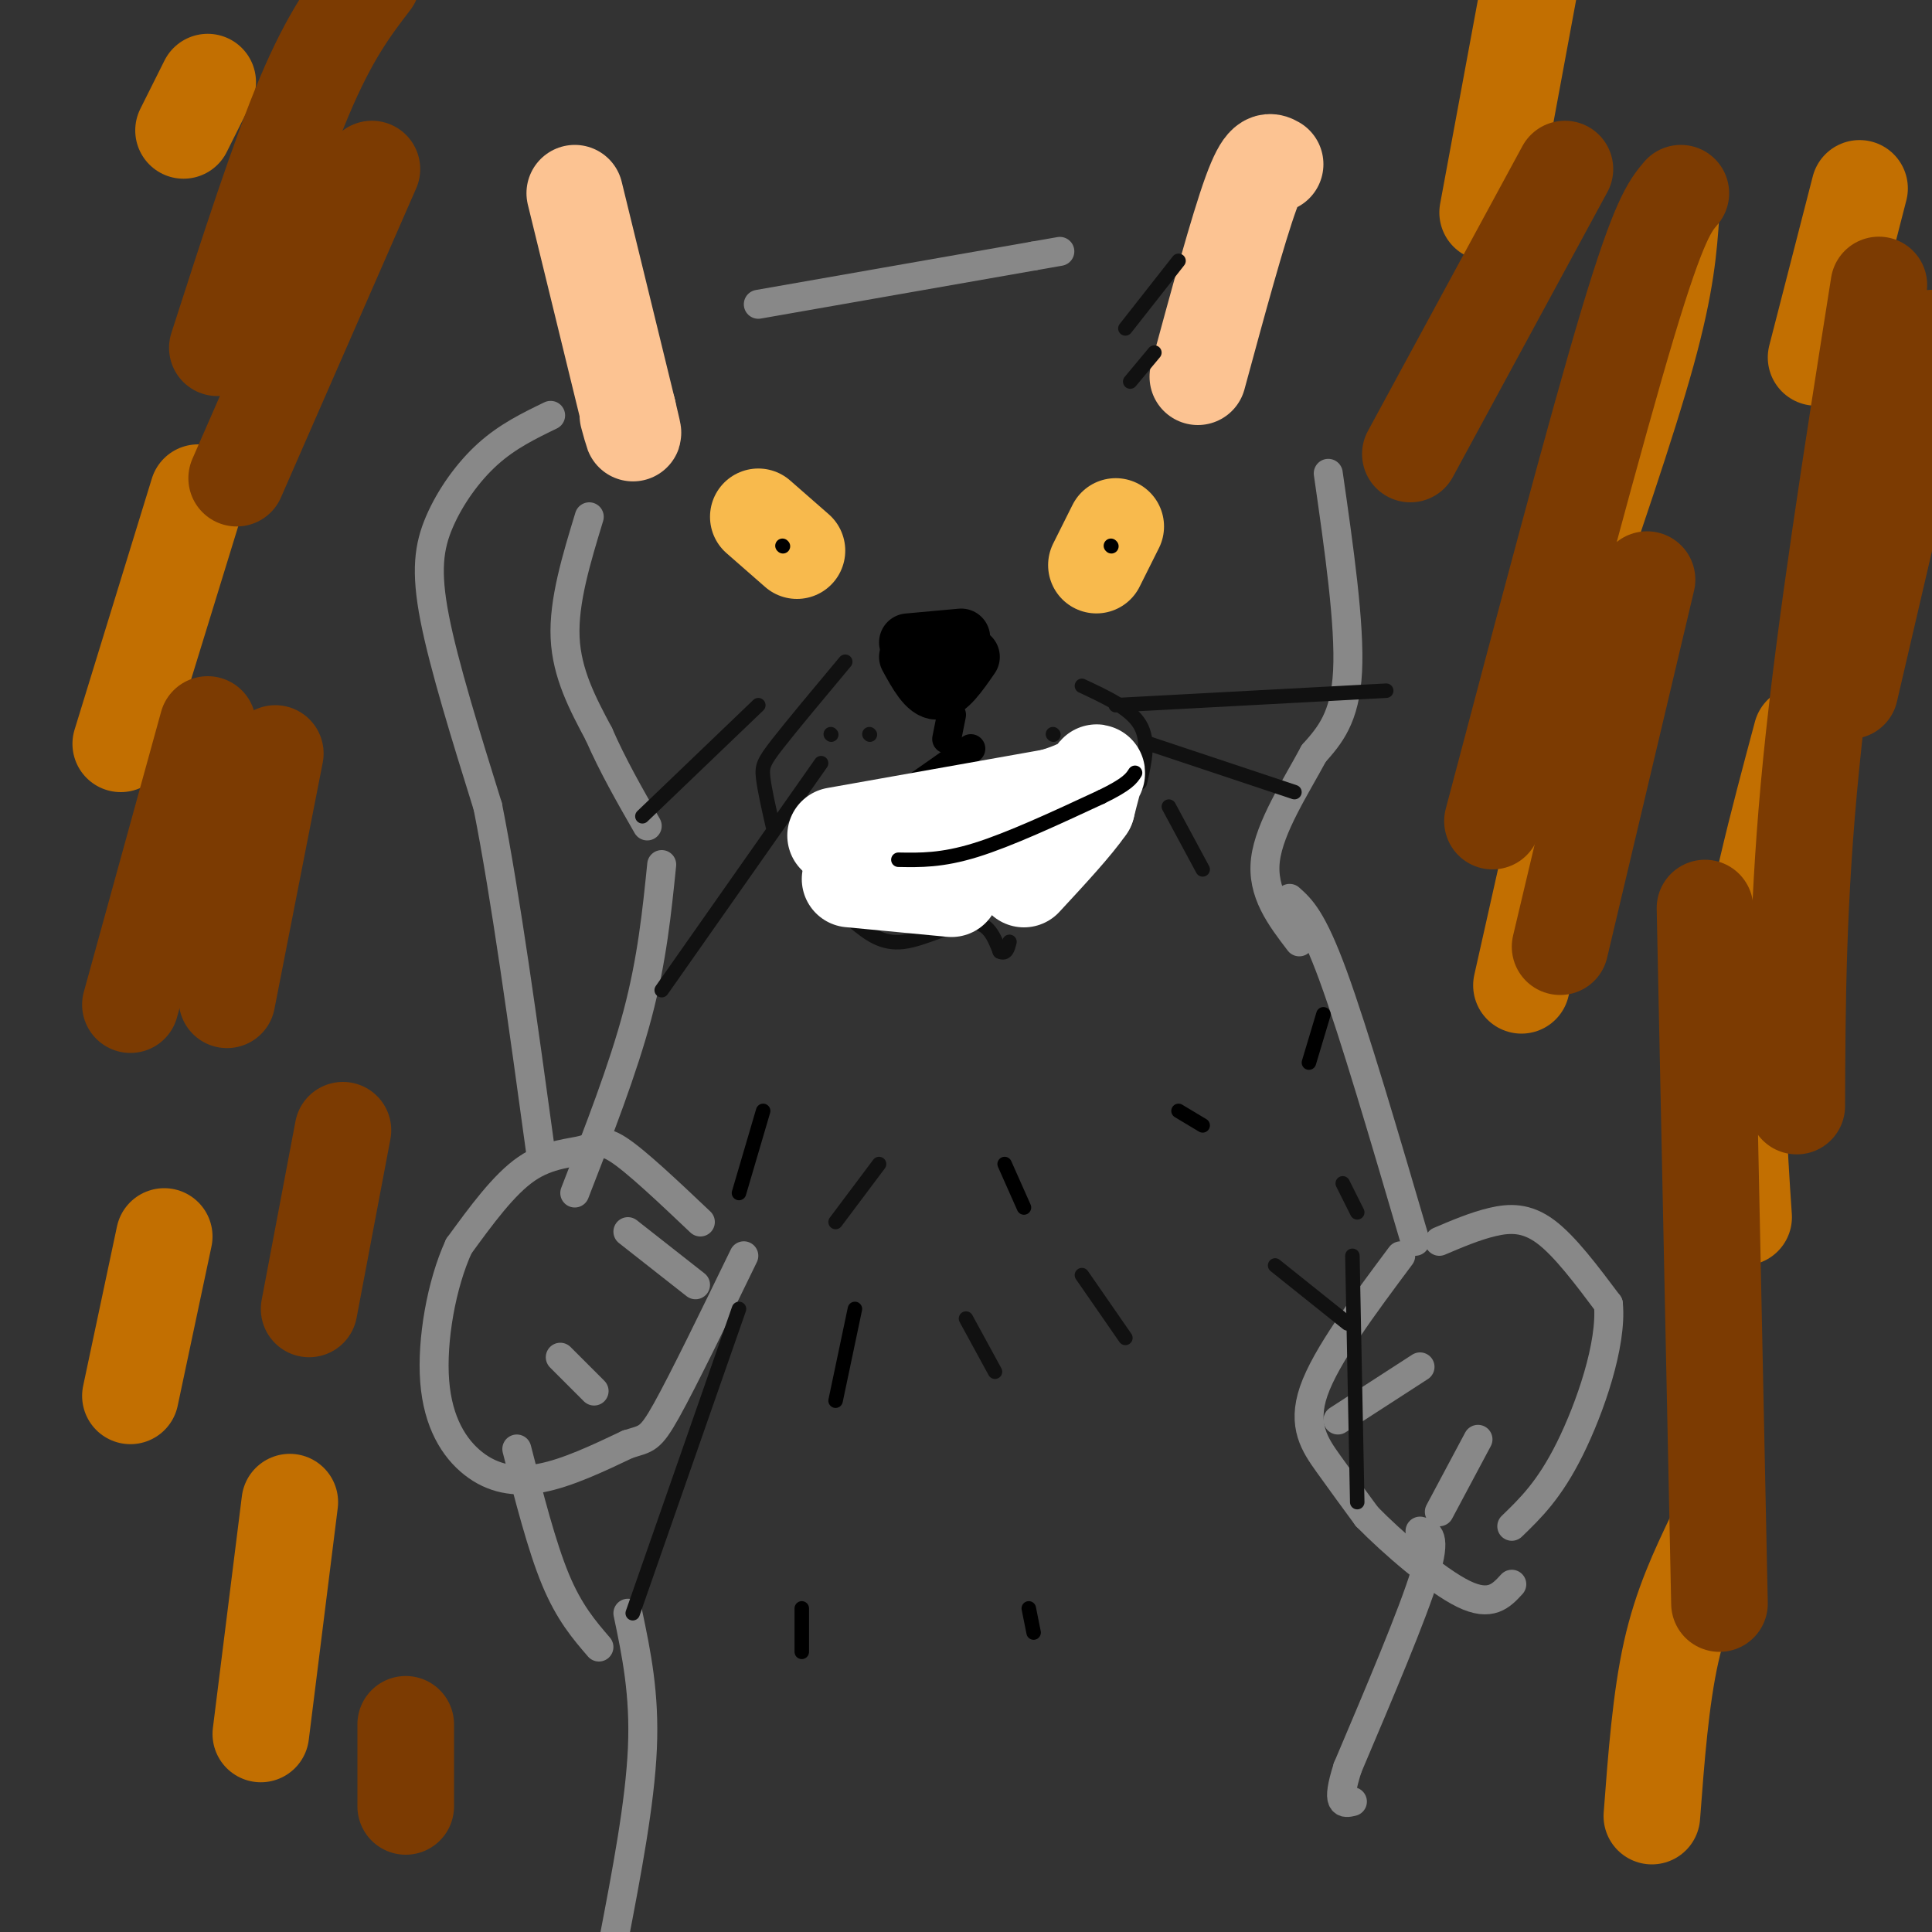 <svg viewBox='0 0 400 400' version='1.1' xmlns='http://www.w3.org/2000/svg' xmlns:xlink='http://www.w3.org/1999/xlink'><rect x="0" y="0" width="400" height="400" fill="#333333" stroke="none"/><g fill='none' stroke='#F8BA4D' stroke-width='20' stroke-linecap='round' stroke-linejoin='round'><path d='M157,107c0.000,0.000 8.000,7.000 8,7'/><path d='M227,117c0.000,0.000 4.000,-8.000 4,-8'/></g>
<g fill='none' stroke='#000000' stroke-width='3' stroke-linecap='round' stroke-linejoin='round'><path d='M162,113c0.000,0.000 0.100,0.100 0.1,0.1'/><path d='M230,113c0.000,0.000 0.100,0.100 0.1,0.1'/></g>
<g fill='none' stroke='#000000' stroke-width='12' stroke-linecap='round' stroke-linejoin='round'><path d='M188,133c0.000,0.000 11.000,-1.000 11,-1'/><path d='M188,136c1.917,3.500 3.833,7.000 6,7c2.167,0.000 4.583,-3.500 7,-7'/></g>
<g fill='none' stroke='#000000' stroke-width='6' stroke-linecap='round' stroke-linejoin='round'><path d='M197,148c0.000,0.000 -1.000,5.000 -1,5'/><path d='M170,171c0.917,1.333 1.833,2.667 7,0c5.167,-2.667 14.583,-9.333 24,-16'/><path d='M200,159c0.000,0.000 13.000,13.000 13,13'/></g>
<g fill='none' stroke='#888888' stroke-width='6' stroke-linecap='round' stroke-linejoin='round'><path d='M122,107c-2.667,8.750 -5.333,17.500 -5,25c0.333,7.500 3.667,13.750 7,20'/><path d='M124,152c2.833,6.500 6.417,12.750 10,19'/><path d='M137,179c-1.000,9.833 -2.000,19.667 -5,31c-3.000,11.333 -8.000,24.167 -13,37'/><path d='M157,63c0.000,0.000 57.000,-10.000 57,-10'/><path d='M214,53c9.500,-1.667 4.750,-0.833 0,0'/><path d='M275,98c2.250,15.667 4.500,31.333 4,41c-0.500,9.667 -3.750,13.333 -7,17'/><path d='M272,156c-3.622,6.778 -9.178,15.222 -10,22c-0.822,6.778 3.089,11.889 7,17'/><path d='M267,186c2.333,2.083 4.667,4.167 9,16c4.333,11.833 10.667,33.417 17,55'/><path d='M298,257c3.711,-1.578 7.422,-3.156 11,-4c3.578,-0.844 7.022,-0.956 11,2c3.978,2.956 8.489,8.978 13,15'/><path d='M333,270c0.778,8.289 -3.778,21.511 -8,30c-4.222,8.489 -8.111,12.244 -12,16'/><path d='M290,260c-7.756,10.400 -15.511,20.800 -18,28c-2.489,7.200 0.289,11.200 3,15c2.711,3.800 5.356,7.400 8,11'/><path d='M283,314c5.244,5.356 14.356,13.244 20,16c5.644,2.756 7.822,0.378 10,-2'/><path d='M277,294c0.000,0.000 17.000,-11.000 17,-11'/><path d='M298,313c0.000,0.000 8.000,-15.000 8,-15'/><path d='M145,253c-6.667,-6.315 -13.333,-12.631 -17,-15c-3.667,-2.369 -4.333,-0.792 -7,0c-2.667,0.792 -7.333,0.798 -12,4c-4.667,3.202 -9.333,9.601 -14,16'/><path d='M95,258c-3.617,7.856 -5.660,19.498 -5,28c0.660,8.502 4.024,13.866 8,17c3.976,3.134 8.565,4.038 14,3c5.435,-1.038 11.718,-4.019 18,-7'/><path d='M130,299c3.867,-1.222 4.533,-0.778 8,-7c3.467,-6.222 9.733,-19.111 16,-32'/><path d='M116,281c0.000,0.000 7.000,7.000 7,7'/><path d='M130,255c0.000,0.000 14.000,11.000 14,11'/><path d='M107,300c2.583,10.083 5.167,20.167 8,27c2.833,6.833 5.917,10.417 9,14'/><path d='M130,334c1.750,8.333 3.500,16.667 3,28c-0.500,11.333 -3.250,25.667 -6,40'/><path d='M294,317c1.750,0.417 3.500,0.833 1,9c-2.500,8.167 -9.250,24.083 -16,40'/><path d='M279,366c-2.500,7.833 -0.750,7.417 1,7'/><path d='M114,86c-4.458,2.161 -8.917,4.321 -13,8c-4.083,3.679 -7.792,8.875 -10,14c-2.208,5.125 -2.917,10.179 -1,20c1.917,9.821 6.458,24.411 11,39'/><path d='M101,167c3.667,18.500 7.333,45.250 11,72'/></g>
<g fill='none' stroke='#FCC392' stroke-width='20' stroke-linecap='round' stroke-linejoin='round'><path d='M119,40c0.000,0.000 11.000,45.000 11,45'/><path d='M130,85c1.833,7.667 0.917,4.333 0,1'/><path d='M248,78c4.167,-15.333 8.333,-30.667 11,-38c2.667,-7.333 3.833,-6.667 5,-6'/></g>
<g fill='none' stroke='#111111' stroke-width='3' stroke-linecap='round' stroke-linejoin='round'><path d='M231,146c0.000,0.000 56.000,-3.000 56,-3'/><path d='M238,154c0.000,0.000 30.000,10.000 30,10'/><path d='M242,167c0.000,0.000 7.000,13.000 7,13'/><path d='M157,146c0.000,0.000 -24.000,23.000 -24,23'/><path d='M170,158c0.000,0.000 -33.000,47.000 -33,47'/><path d='M175,137c-5.533,6.622 -11.067,13.244 -14,17c-2.933,3.756 -3.267,4.644 -3,7c0.267,2.356 1.133,6.178 2,10'/><path d='M224,142c5.000,2.333 10.000,4.667 12,8c2.000,3.333 1.000,7.667 0,12'/><path d='M177,191c2.800,2.267 5.600,4.533 10,4c4.400,-0.533 10.400,-3.867 14,-4c3.600,-0.133 4.800,2.933 6,6'/><path d='M207,197c1.333,0.667 1.667,-0.667 2,-2'/><path d='M218,152c0.000,0.000 0.100,0.100 0.1,0.1'/><path d='M180,152c0.000,0.000 0.100,0.100 0.1,0.1'/><path d='M172,152c0.000,0.000 0.100,0.100 0.1,0.1'/><path d='M233,68c0.000,0.000 11.000,-14.000 11,-14'/><path d='M234,79c0.000,0.000 5.000,-6.000 5,-6'/><path d='M153,271c0.000,0.000 -22.000,63.000 -22,63'/><path d='M280,260c0.000,0.000 1.000,51.000 1,51'/><path d='M200,273c0.000,0.000 6.000,11.000 6,11'/><path d='M224,264c0.000,0.000 9.000,13.000 9,13'/><path d='M264,262c0.000,0.000 15.000,12.000 15,12'/><path d='M278,245c0.000,0.000 3.000,6.000 3,6'/><path d='M182,241c0.000,0.000 -9.000,12.000 -9,12'/></g>
<g fill='none' stroke='#FFFFFF' stroke-width='20' stroke-linecap='round' stroke-linejoin='round'><path d='M173,173c0.000,0.000 45.000,-8.000 45,-8'/><path d='M218,165c9.089,-2.667 9.311,-5.333 9,-5c-0.311,0.333 -1.156,3.667 -2,7'/><path d='M225,167c-2.500,3.667 -7.750,9.333 -13,15'/><path d='M176,182c0.000,0.000 21.000,2.000 21,2'/></g>
<g fill='none' stroke='#000000' stroke-width='3' stroke-linecap='round' stroke-linejoin='round'><path d='M186,178c4.500,0.083 9.000,0.167 16,-2c7.000,-2.167 16.500,-6.583 26,-11'/><path d='M228,165c5.500,-2.667 6.250,-3.833 7,-5'/><path d='M177,271c0.000,0.000 -4.000,19.000 -4,19'/><path d='M208,241c0.000,0.000 4.000,9.000 4,9'/><path d='M244,230c0.000,0.000 5.000,3.000 5,3'/><path d='M274,210c0.000,0.000 -3.000,10.000 -3,10'/><path d='M158,230c0.000,0.000 -5.000,17.000 -5,17'/><path d='M166,333c0.000,0.000 0.000,9.000 0,9'/><path d='M213,333c0.000,0.000 1.000,5.000 1,5'/></g>
<g fill='none' stroke='#C26F01' stroke-width='20' stroke-linecap='round' stroke-linejoin='round'><path d='M346,44c-0.500,7.250 -1.000,14.500 -5,29c-4.000,14.500 -11.500,36.250 -19,58'/><path d='M361,252c-1.000,-14.667 -2.000,-29.333 0,-46c2.000,-16.667 7.000,-35.333 12,-54'/><path d='M27,289c0.000,0.000 7.000,-33.000 7,-33'/><path d='M25,154c0.000,0.000 16.000,-52.000 16,-52'/><path d='M38,27c0.000,0.000 5.000,-10.000 5,-10'/><path d='M60,311c0.000,0.000 -6.000,48.000 -6,48'/><path d='M355,318c-3.417,7.167 -6.833,14.333 -9,24c-2.167,9.667 -3.083,21.833 -4,34'/><path d='M315,204c0.000,0.000 11.000,-49.000 11,-49'/><path d='M376,74c0.000,0.000 9.000,-35.000 9,-35'/><path d='M308,44c0.000,0.000 10.000,-54.000 10,-54'/></g>
<g fill='none' stroke='#7C3B02' stroke-width='20' stroke-linecap='round' stroke-linejoin='round'><path d='M77,35c0.000,0.000 -28.000,64.000 -28,64'/><path d='M57,156c0.000,0.000 -10.000,51.000 -10,51'/><path d='M71,234c0.000,0.000 -7.000,37.000 -7,37'/><path d='M84,357c0.000,0.000 0.000,17.000 0,17'/><path d='M323,196c0.000,0.000 18.000,-76.000 18,-76'/><path d='M383,143c0.000,0.000 17.000,-73.000 17,-73'/><path d='M372,229c0.083,-21.333 0.167,-42.667 3,-71c2.833,-28.333 8.417,-63.667 14,-99'/><path d='M356,332c0.000,0.000 -3.000,-144.000 -3,-144'/><path d='M309,170c10.750,-40.667 21.500,-81.333 28,-103c6.500,-21.667 8.750,-24.333 11,-27'/><path d='M292,94c0.000,0.000 32.000,-59.000 32,-59'/><path d='M45,72c6.333,-19.667 12.667,-39.333 18,-52c5.333,-12.667 9.667,-18.333 14,-24'/><path d='M27,208c0.000,0.000 16.000,-58.000 16,-58'/></g>
</svg>